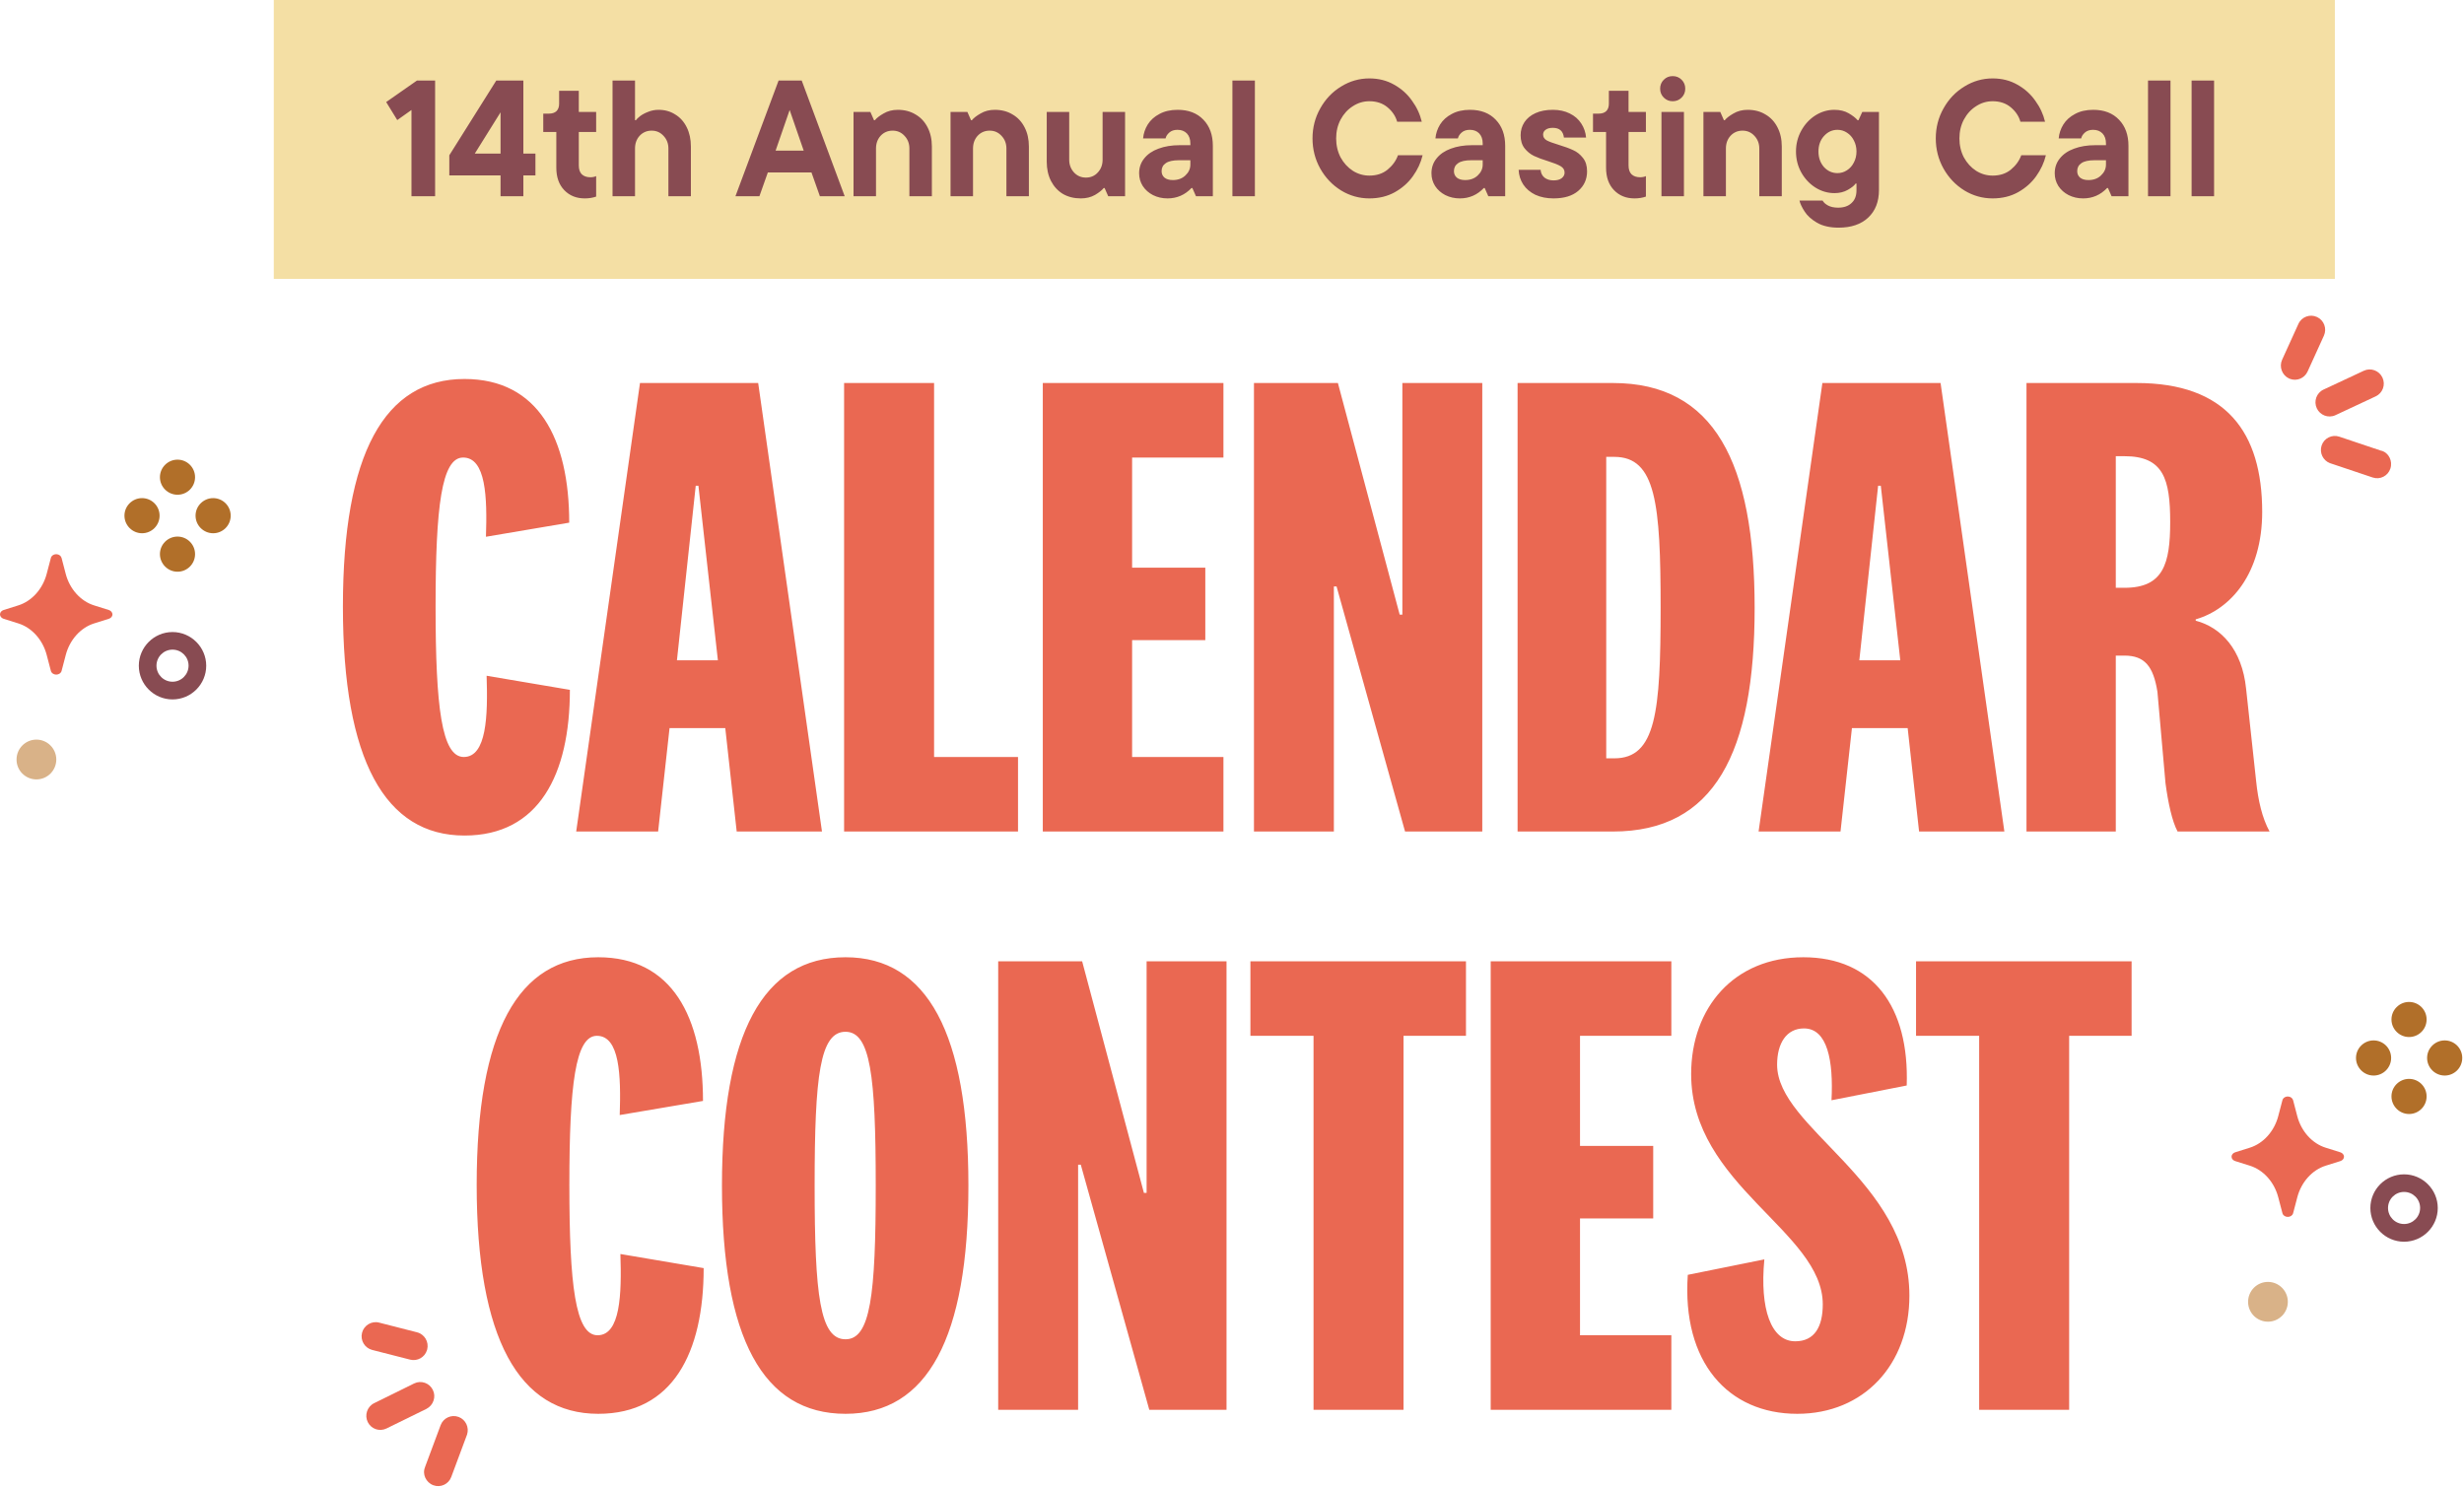 <svg width="477" height="288" viewBox="0 0 477 288" fill="none" xmlns="http://www.w3.org/2000/svg">
<path d="M82.701 261.283C82.692 261.348 82.664 261.394 82.646 261.458C82.209 262.817 80.796 263.607 79.401 263.258L72.045 261.375C70.596 260.999 69.712 259.52 70.086 258.059C70.441 256.627 71.936 255.708 73.385 256.085L80.741 257.968C82.19 258.335 83.066 259.823 82.701 261.283Z" fill="#EA6852"/>
<path d="M74.817 276.586C73.468 277.247 71.846 276.687 71.189 275.337C70.533 273.987 71.089 272.342 72.438 271.681L80.168 267.869C81.517 267.208 83.139 267.768 83.796 269.128C84.124 269.789 84.151 270.524 83.932 271.176C83.713 271.856 83.23 272.443 82.547 272.793L74.817 276.586Z" fill="#EA6852"/>
<path d="M82.281 284.053L85.299 275.952C85.818 274.537 87.386 273.83 88.79 274.354C90.157 274.868 90.859 276.374 90.421 277.752C90.412 277.789 90.394 277.835 90.376 277.871L87.359 285.973C86.839 287.387 85.271 288.094 83.877 287.571C82.473 287.047 81.698 285.44 82.291 284.053" fill="#EA6852"/>
<path d="M443.123 73.28C443.182 73.308 443.237 73.328 443.292 73.348C444.617 73.862 446.115 73.257 446.72 71.94L449.877 64.999C450.502 63.626 449.904 62.006 448.54 61.379C447.204 60.752 445.565 61.338 444.948 62.708L441.792 69.648C441.167 71.021 441.777 72.647 443.123 73.28Z" fill="#EA6852"/>
<path d="M459.913 76.74C461.266 76.107 461.853 74.485 461.215 73.112C460.571 71.751 458.964 71.149 457.603 71.785L449.807 75.431C448.445 76.067 447.866 77.686 448.505 79.059C448.814 79.729 449.365 80.209 450 80.456C450.658 80.715 451.429 80.711 452.117 80.386L459.913 76.74Z" fill="#EA6852"/>
<path d="M461.022 87.289L452.862 84.55C451.442 84.069 449.906 84.842 449.434 86.269C448.979 87.66 449.7 89.16 451.046 89.677C451.081 89.694 451.124 89.708 451.164 89.713L459.324 92.453C460.744 92.934 462.28 92.16 462.749 90.725C463.221 89.299 462.466 87.674 461.024 87.269" fill="#EA6852"/>
<path d="M7.05 150.91C9.178 150.91 10.898 149.18 10.898 147.063C10.898 144.935 9.167 143.205 7.05 143.205C4.923 143.205 3.203 144.935 3.203 147.063C3.192 149.18 4.923 150.91 7.05 150.91Z" fill="#D9B288"/>
<path d="M33.398 135.425C29.798 135.425 26.875 132.491 26.875 128.901C26.875 125.301 29.809 122.378 33.398 122.378C36.987 122.378 39.921 125.312 39.921 128.901C39.921 132.491 36.998 135.425 33.398 135.425ZM33.398 125.785C31.679 125.785 30.292 127.182 30.292 128.891C30.292 130.61 31.689 131.996 33.398 131.996C35.107 131.996 36.504 130.599 36.504 128.891C36.514 127.182 35.117 125.785 33.398 125.785Z" fill="#884B52"/>
<path d="M34.365 95.792C36.246 95.792 37.761 94.276 37.761 92.396C37.761 90.515 36.235 89 34.365 89C32.496 89 30.959 90.526 30.959 92.396C30.959 94.266 32.496 95.792 34.365 95.792Z" fill="#B16F29"/>
<path d="M41.264 103.25C43.145 103.25 44.66 101.724 44.66 99.843C44.66 97.963 43.134 96.447 41.264 96.447C39.394 96.447 37.857 97.973 37.857 99.843C37.857 101.713 39.383 103.25 41.264 103.25Z" fill="#B16F29"/>
<path d="M27.498 103.25C29.379 103.25 30.894 101.724 30.894 99.843C30.894 97.963 29.368 96.447 27.498 96.447C25.628 96.447 24.092 97.973 24.092 99.843C24.092 101.713 25.628 103.25 27.498 103.25Z" fill="#B16F29"/>
<path d="M34.365 110.697C36.246 110.697 37.761 109.171 37.761 107.29C37.761 105.41 36.235 103.895 34.365 103.895C32.496 103.895 30.959 105.41 30.959 107.29C30.97 109.171 32.496 110.697 34.365 110.697Z" fill="#B16F29"/>
<path d="M21.063 118.112L18.226 117.22C15.604 116.403 13.497 114.06 12.723 111.116L11.918 108.031C11.81 107.634 11.434 107.333 10.961 107.311C10.435 107.279 9.973 107.58 9.854 108.01L9.038 111.116C8.264 114.049 6.168 116.392 3.536 117.22L0.699 118.112C0.279 118.241 0 118.584 0 118.961C0 119.337 0.279 119.681 0.699 119.81L3.536 120.701C6.158 121.518 8.264 123.861 9.038 126.805L9.854 129.911C9.962 130.33 10.392 130.62 10.886 130.62C11.38 130.62 11.81 130.33 11.918 129.911L12.734 126.805C13.508 123.861 15.614 121.518 18.236 120.701L21.073 119.81C21.492 119.681 21.772 119.337 21.772 118.961C21.761 118.584 21.482 118.241 21.063 118.112Z" fill="#EA6852"/>
<path d="M439.05 255.91C441.178 255.91 442.897 254.18 442.897 252.063C442.897 249.935 441.167 248.205 439.05 248.205C436.923 248.205 435.203 249.935 435.203 252.063C435.192 254.18 436.923 255.91 439.05 255.91Z" fill="#D9B288"/>
<path d="M465.398 240.425C461.798 240.425 458.875 237.491 458.875 233.901C458.875 230.301 461.809 227.378 465.398 227.378C468.987 227.378 471.921 230.312 471.921 233.901C471.921 237.491 468.998 240.425 465.398 240.425ZM465.398 230.785C463.679 230.785 462.292 232.182 462.292 233.891C462.292 235.61 463.689 236.996 465.398 236.996C467.107 236.996 468.504 235.599 468.504 233.891C468.514 232.182 467.117 230.785 465.398 230.785Z" fill="#884B52"/>
<path d="M466.366 200.792C468.246 200.792 469.761 199.276 469.761 197.396C469.761 195.515 468.235 194 466.366 194C464.496 194 462.959 195.526 462.959 197.396C462.959 199.266 464.496 200.792 466.366 200.792Z" fill="#B16F29"/>
<path d="M473.264 208.25C475.145 208.25 476.66 206.724 476.66 204.843C476.66 202.963 475.134 201.447 473.264 201.447C471.394 201.447 469.857 202.973 469.857 204.843C469.857 206.713 471.383 208.25 473.264 208.25Z" fill="#B16F29"/>
<path d="M459.498 208.25C461.379 208.25 462.894 206.724 462.894 204.843C462.894 202.963 461.368 201.447 459.498 201.447C457.628 201.447 456.092 202.973 456.092 204.843C456.092 206.713 457.628 208.25 459.498 208.25Z" fill="#B16F29"/>
<path d="M466.366 215.697C468.246 215.697 469.761 214.171 469.761 212.29C469.761 210.41 468.235 208.895 466.366 208.895C464.496 208.895 462.959 210.41 462.959 212.29C462.97 214.171 464.496 215.697 466.366 215.697Z" fill="#B16F29"/>
<path d="M453.063 223.112L450.226 222.22C447.604 221.403 445.497 219.06 444.724 216.116L443.918 213.031C443.81 212.634 443.434 212.333 442.961 212.311C442.435 212.279 441.972 212.58 441.854 213.01L441.038 216.116C440.264 219.049 438.168 221.392 435.536 222.22L432.699 223.112C432.279 223.241 432 223.584 432 223.961C432 224.337 432.279 224.681 432.699 224.81L435.536 225.701C438.158 226.518 440.264 228.861 441.038 231.805L441.854 234.911C441.962 235.33 442.392 235.62 442.886 235.62C443.38 235.62 443.81 235.33 443.918 234.911L444.734 231.805C445.508 228.861 447.614 226.518 450.236 225.701L453.073 224.81C453.492 224.681 453.772 224.337 453.772 223.961C453.761 223.584 453.482 223.241 453.063 223.112Z" fill="#EA6852"/>
<rect width="399" height="54" transform="translate(53)" fill="#F4DFA4"/>
<path d="M74.76 19.76L80.712 15.6H84.232V38H79.656V21.296L76.904 23.248L74.76 19.76ZM101.317 29.744H103.653V33.968H101.317V38H96.901V33.968H86.981V30.064L96.069 15.6H101.317V29.744ZM96.901 29.744V21.744L91.909 29.744H96.901ZM113.2 38.416C111.578 38.416 110.256 37.883 109.232 36.816C108.208 35.749 107.696 34.299 107.696 32.464V25.552H105.168V22H106.288C106.906 22 107.386 21.84 107.728 21.52C108.069 21.179 108.24 20.699 108.24 20.08V17.584H112.048V21.68H115.408V25.552H112.048V32.016C112.048 32.784 112.24 33.36 112.624 33.744C113.029 34.128 113.584 34.32 114.288 34.32C114.736 34.32 115.109 34.245 115.408 34.096V38.064C114.746 38.299 114.01 38.416 113.2 38.416ZM118.579 38V15.6H122.931V23.28H123.091C123.241 23.067 123.518 22.8 123.923 22.48C124.35 22.16 124.873 21.883 125.491 21.648C126.11 21.392 126.782 21.264 127.507 21.264C128.702 21.264 129.769 21.563 130.707 22.16C131.667 22.736 132.414 23.568 132.947 24.656C133.481 25.723 133.747 26.96 133.747 28.368V38H129.395V28.752C129.395 27.792 129.086 26.981 128.467 26.32C127.849 25.637 127.081 25.296 126.163 25.296C125.225 25.296 124.446 25.627 123.827 26.288C123.23 26.949 122.931 27.771 122.931 28.752V38H118.579ZM163.523 38H158.722L157.091 33.392H148.643L147.011 38H142.37L150.723 15.6H155.203L163.523 38ZM155.587 29.168L152.867 21.296L150.147 29.168H155.587ZM165.232 38V21.68H168.496L169.2 23.28H169.36C169.701 22.853 170.266 22.416 171.056 21.968C171.845 21.499 172.762 21.264 173.808 21.264C175.109 21.264 176.25 21.563 177.232 22.16C178.234 22.736 179.013 23.568 179.568 24.656C180.122 25.723 180.4 26.96 180.4 28.368V38H176.048V28.752C176.048 27.792 175.738 26.981 175.12 26.32C174.501 25.637 173.733 25.296 172.816 25.296C171.877 25.296 171.098 25.627 170.48 26.288C169.882 26.949 169.584 27.771 169.584 28.752V38H165.232ZM184.013 38V21.68H187.277L187.981 23.28H188.141C188.482 22.853 189.048 22.416 189.837 21.968C190.626 21.499 191.544 21.264 192.589 21.264C193.89 21.264 195.032 21.563 196.013 22.16C197.016 22.736 197.794 23.568 198.349 24.656C198.904 25.723 199.181 26.96 199.181 28.368V38H194.829V28.752C194.829 27.792 194.52 26.981 193.901 26.32C193.282 25.637 192.514 25.296 191.597 25.296C190.658 25.296 189.88 25.627 189.261 26.288C188.664 26.949 188.365 27.771 188.365 28.752V38H184.013ZM209.226 38.416C207.925 38.416 206.773 38.128 205.77 37.552C204.789 36.955 204.021 36.123 203.466 35.056C202.912 33.968 202.634 32.72 202.634 31.312V21.68H206.986V30.928C206.986 31.888 207.296 32.709 207.914 33.392C208.533 34.053 209.301 34.384 210.218 34.384C211.157 34.384 211.925 34.053 212.522 33.392C213.141 32.731 213.45 31.909 213.45 30.928V21.68H217.802V38H214.538L213.834 36.4H213.674C213.333 36.827 212.768 37.275 211.978 37.744C211.189 38.192 210.272 38.416 209.226 38.416ZM227.976 21.264C230.088 21.264 231.752 21.904 232.968 23.184C234.184 24.443 234.792 26.128 234.792 28.24V38H231.528L230.824 36.4H230.664C229.384 37.744 227.837 38.416 226.024 38.416C225 38.416 224.061 38.203 223.208 37.776C222.376 37.349 221.714 36.763 221.224 36.016C220.754 35.269 220.52 34.448 220.52 33.552C220.52 32.443 220.85 31.483 221.512 30.672C222.173 29.84 223.09 29.211 224.264 28.784C225.458 28.336 226.824 28.112 228.36 28.112H230.44V27.792C230.44 26.96 230.216 26.309 229.768 25.84C229.32 25.371 228.712 25.136 227.944 25.136C227.282 25.136 226.749 25.317 226.344 25.68C225.96 26.021 225.725 26.395 225.64 26.8H221.288C221.373 25.84 221.672 24.944 222.184 24.112C222.717 23.259 223.474 22.576 224.456 22.064C225.437 21.531 226.61 21.264 227.976 21.264ZM227.048 34.864C228.05 34.864 228.861 34.565 229.48 33.968C230.12 33.371 230.44 32.667 230.44 31.856V31.024H228.232C227.058 31.024 226.205 31.216 225.672 31.6C225.138 31.963 224.872 32.475 224.872 33.136C224.872 33.648 225.053 34.064 225.416 34.384C225.8 34.704 226.344 34.864 227.048 34.864ZM242.931 38H238.579V15.6H242.931V38ZM265.095 38.416C263.133 38.416 261.309 37.904 259.623 36.88C257.938 35.835 256.594 34.427 255.591 32.656C254.589 30.864 254.087 28.912 254.087 26.8C254.087 24.688 254.589 22.747 255.591 20.976C256.594 19.184 257.938 17.776 259.623 16.752C261.309 15.707 263.133 15.184 265.095 15.184C266.887 15.184 268.487 15.589 269.895 16.4C271.303 17.189 272.455 18.224 273.351 19.504C274.269 20.763 274.898 22.117 275.239 23.568H270.471C270.173 22.501 269.554 21.573 268.615 20.784C267.677 19.995 266.503 19.6 265.095 19.6C263.943 19.6 262.877 19.92 261.895 20.56C260.914 21.179 260.125 22.043 259.527 23.152C258.951 24.24 258.663 25.456 258.663 26.8C258.663 28.144 258.951 29.371 259.527 30.48C260.125 31.568 260.914 32.432 261.895 33.072C262.877 33.691 263.943 34 265.095 34C266.503 34 267.677 33.616 268.615 32.848C269.575 32.059 270.247 31.131 270.631 30.064H275.399C275.058 31.493 274.429 32.848 273.511 34.128C272.615 35.387 271.442 36.421 269.991 37.232C268.562 38.021 266.93 38.416 265.095 38.416ZM284.569 21.264C286.681 21.264 288.345 21.904 289.561 23.184C290.777 24.443 291.385 26.128 291.385 28.24V38H288.121L287.417 36.4H287.257C285.977 37.744 284.431 38.416 282.617 38.416C281.593 38.416 280.655 38.203 279.801 37.776C278.969 37.349 278.308 36.763 277.817 36.016C277.348 35.269 277.113 34.448 277.113 33.552C277.113 32.443 277.444 31.483 278.105 30.672C278.767 29.84 279.684 29.211 280.857 28.784C282.052 28.336 283.417 28.112 284.953 28.112H287.033V27.792C287.033 26.96 286.809 26.309 286.361 25.84C285.913 25.371 285.305 25.136 284.537 25.136C283.876 25.136 283.343 25.317 282.937 25.68C282.553 26.021 282.319 26.395 282.233 26.8H277.881C277.967 25.84 278.265 24.944 278.777 24.112C279.311 23.259 280.068 22.576 281.049 22.064C282.031 21.531 283.204 21.264 284.569 21.264ZM283.641 34.864C284.644 34.864 285.455 34.565 286.073 33.968C286.713 33.371 287.033 32.667 287.033 31.856V31.024H284.825C283.652 31.024 282.799 31.216 282.265 31.6C281.732 31.963 281.465 32.475 281.465 33.136C281.465 33.648 281.647 34.064 282.009 34.384C282.393 34.704 282.937 34.864 283.641 34.864ZM300.741 38.416C299.418 38.416 298.245 38.181 297.221 37.712C296.218 37.221 295.44 36.56 294.885 35.728C294.33 34.875 294.032 33.925 293.989 32.88H298.245C298.288 33.499 298.533 34 298.981 34.384C299.45 34.747 300.037 34.928 300.741 34.928C301.424 34.928 301.946 34.789 302.309 34.512C302.693 34.213 302.885 33.851 302.885 33.424C302.885 32.891 302.629 32.475 302.117 32.176C301.605 31.877 300.805 31.557 299.717 31.216C298.608 30.875 297.69 30.533 296.965 30.192C296.261 29.851 295.653 29.36 295.141 28.72C294.629 28.059 294.373 27.216 294.373 26.192C294.373 25.253 294.618 24.411 295.109 23.664C295.6 22.917 296.314 22.331 297.253 21.904C298.192 21.477 299.312 21.264 300.613 21.264C301.85 21.264 302.938 21.499 303.877 21.968C304.837 22.437 305.584 23.088 306.117 23.92C306.65 24.731 306.96 25.637 307.045 26.64H302.757C302.608 25.381 301.893 24.752 300.613 24.752C299.994 24.752 299.525 24.88 299.205 25.136C298.885 25.371 298.725 25.68 298.725 26.064C298.725 26.533 298.96 26.907 299.429 27.184C299.92 27.44 300.698 27.728 301.765 28.048C302.896 28.389 303.824 28.731 304.549 29.072C305.274 29.392 305.904 29.893 306.437 30.576C306.97 31.237 307.237 32.101 307.237 33.168C307.237 34.725 306.661 35.995 305.509 36.976C304.378 37.936 302.789 38.416 300.741 38.416ZM316.418 38.416C314.797 38.416 313.474 37.883 312.45 36.816C311.426 35.749 310.914 34.299 310.914 32.464V25.552H308.386V22H309.506C310.125 22 310.605 21.84 310.946 21.52C311.288 21.179 311.458 20.699 311.458 20.08V17.584H315.266V21.68H318.626V25.552H315.266V32.016C315.266 32.784 315.458 33.36 315.842 33.744C316.248 34.128 316.802 34.32 317.506 34.32C317.954 34.32 318.328 34.245 318.626 34.096V38.064C317.965 38.299 317.229 38.416 316.418 38.416ZM325.99 38H321.638V21.68H325.99V38ZM323.814 19.6C323.131 19.6 322.555 19.365 322.086 18.896C321.617 18.427 321.382 17.851 321.382 17.168C321.382 16.485 321.617 15.909 322.086 15.44C322.555 14.971 323.131 14.736 323.814 14.736C324.497 14.736 325.073 14.971 325.542 15.44C326.011 15.909 326.246 16.485 326.246 17.168C326.246 17.851 326.011 18.427 325.542 18.896C325.073 19.365 324.497 19.6 323.814 19.6ZM329.763 38V21.68H333.027L333.731 23.28H333.891C334.232 22.853 334.798 22.416 335.587 21.968C336.376 21.499 337.294 21.264 338.339 21.264C339.64 21.264 340.782 21.563 341.763 22.16C342.766 22.736 343.544 23.568 344.099 24.656C344.654 25.723 344.931 26.96 344.931 28.368V38H340.579V28.752C340.579 27.792 340.27 26.981 339.651 26.32C339.032 25.637 338.264 25.296 337.347 25.296C336.408 25.296 335.63 25.627 335.011 26.288C334.414 26.949 334.115 27.771 334.115 28.752V38H329.763ZM355.936 44.08C354.251 44.08 352.854 43.76 351.744 43.12C350.656 42.48 349.856 41.755 349.344 40.944C348.832 40.155 348.502 39.451 348.352 38.832H352.832C353.024 39.195 353.376 39.515 353.888 39.792C354.4 40.069 355.051 40.208 355.84 40.208C356.95 40.208 357.814 39.909 358.432 39.312C359.072 38.736 359.392 37.915 359.392 36.848V35.536H359.232C358.976 35.92 358.475 36.325 357.728 36.752C356.982 37.179 356.118 37.392 355.136 37.392C353.814 37.392 352.576 37.029 351.424 36.304C350.294 35.579 349.387 34.608 348.704 33.392C348.022 32.155 347.68 30.8 347.68 29.328C347.68 27.877 348.022 26.533 348.704 25.296C349.387 24.059 350.294 23.077 351.424 22.352C352.576 21.627 353.803 21.264 355.104 21.264C356.192 21.264 357.12 21.488 357.888 21.936C358.656 22.384 359.232 22.832 359.616 23.28H359.776L360.512 21.68H363.744V36.784C363.744 39.045 363.051 40.827 361.664 42.128C360.278 43.429 358.368 44.08 355.936 44.08ZM355.712 33.52C356.374 33.52 356.982 33.339 357.536 32.976C358.112 32.613 358.56 32.112 358.88 31.472C359.222 30.832 359.392 30.117 359.392 29.328C359.392 28.539 359.222 27.824 358.88 27.184C358.56 26.544 358.112 26.043 357.536 25.68C356.982 25.317 356.374 25.136 355.712 25.136C354.688 25.136 353.814 25.541 353.088 26.352C352.384 27.141 352.032 28.133 352.032 29.328C352.032 30.523 352.384 31.525 353.088 32.336C353.814 33.125 354.688 33.52 355.712 33.52ZM385.752 38.416C383.789 38.416 381.965 37.904 380.28 36.88C378.594 35.835 377.25 34.427 376.248 32.656C375.245 30.864 374.743 28.912 374.743 26.8C374.743 24.688 375.245 22.747 376.248 20.976C377.25 19.184 378.594 17.776 380.28 16.752C381.965 15.707 383.789 15.184 385.752 15.184C387.544 15.184 389.144 15.589 390.552 16.4C391.96 17.189 393.112 18.224 394.008 19.504C394.925 20.763 395.554 22.117 395.896 23.568H391.128C390.829 22.501 390.21 21.573 389.272 20.784C388.333 19.995 387.16 19.6 385.752 19.6C384.6 19.6 383.533 19.92 382.552 20.56C381.57 21.179 380.781 22.043 380.184 23.152C379.608 24.24 379.32 25.456 379.32 26.8C379.32 28.144 379.608 29.371 380.184 30.48C380.781 31.568 381.57 32.432 382.552 33.072C383.533 33.691 384.6 34 385.752 34C387.16 34 388.333 33.616 389.272 32.848C390.232 32.059 390.904 31.131 391.288 30.064H396.056C395.714 31.493 395.085 32.848 394.168 34.128C393.272 35.387 392.098 36.421 390.648 37.232C389.218 38.021 387.586 38.416 385.752 38.416ZM405.226 21.264C407.338 21.264 409.002 21.904 410.218 23.184C411.434 24.443 412.042 26.128 412.042 28.24V38H408.778L408.074 36.4H407.914C406.634 37.744 405.087 38.416 403.274 38.416C402.25 38.416 401.311 38.203 400.458 37.776C399.626 37.349 398.964 36.763 398.474 36.016C398.004 35.269 397.77 34.448 397.77 33.552C397.77 32.443 398.1 31.483 398.762 30.672C399.423 29.84 400.34 29.211 401.514 28.784C402.708 28.336 404.074 28.112 405.61 28.112H407.69V27.792C407.69 26.96 407.466 26.309 407.018 25.84C406.57 25.371 405.962 25.136 405.194 25.136C404.532 25.136 403.999 25.317 403.594 25.68C403.21 26.021 402.975 26.395 402.89 26.8H398.538C398.623 25.84 398.922 24.944 399.434 24.112C399.967 23.259 400.724 22.576 401.706 22.064C402.687 21.531 403.86 21.264 405.226 21.264ZM404.298 34.864C405.3 34.864 406.111 34.565 406.73 33.968C407.37 33.371 407.69 32.667 407.69 31.856V31.024H405.482C404.308 31.024 403.455 31.216 402.922 31.6C402.388 31.963 402.122 32.475 402.122 33.136C402.122 33.648 402.303 34.064 402.666 34.384C403.05 34.704 403.594 34.864 404.298 34.864ZM420.181 38H415.829V15.6H420.181V38ZM428.619 38H424.267V15.6H428.619V38Z" fill="#884B52"/>
<path d="M92.281 229.416C92.281 199.776 100.341 185.346 115.811 185.346C130.111 185.346 136.091 196.916 136.091 213.166L119.971 215.896C120.231 208.226 119.971 200.556 115.551 200.556C111.391 200.556 110.221 210.046 110.221 229.416C110.221 248.786 111.391 258.536 115.681 258.536C120.101 258.536 120.361 250.606 120.101 242.806L136.221 245.536C136.221 261.916 130.241 273.746 115.811 273.746C100.471 273.746 92.281 259.186 92.281 229.416ZM163.682 185.346C179.542 185.346 187.472 200.166 187.472 229.546C187.472 259.056 179.542 273.746 163.682 273.746C147.692 273.746 139.762 259.056 139.762 229.546C139.762 200.166 147.692 185.346 163.682 185.346ZM163.682 199.776C158.742 199.776 157.702 208.226 157.702 229.546C157.702 250.866 158.742 259.316 163.682 259.316C168.492 259.316 169.532 250.866 169.532 229.546C169.532 208.226 168.492 199.776 163.682 199.776ZM221.969 230.976V186.126H237.439V272.966H222.489L209.229 225.516H208.709V272.966H193.239V186.126H209.489L221.449 230.976H221.969ZM271.705 272.966H254.285V200.556H242.065V186.126H283.795V200.556H271.705V272.966ZM323.551 258.536V272.966H288.581V186.126H323.551V200.556H305.871V221.876H320.041V235.916H305.871V258.536H323.551ZM347.926 273.746C334.536 273.746 325.566 263.736 326.736 246.836L341.556 243.846C340.646 253.466 342.856 259.706 347.536 259.706C351.306 259.706 352.866 256.846 352.866 252.556C352.866 238.386 327.386 229.546 327.386 207.966C327.386 195.096 335.706 185.346 349.096 185.346C362.616 185.346 369.636 194.966 369.116 210.176L354.556 213.036C354.946 205.366 353.776 199.126 349.226 199.126C345.846 199.126 344.026 201.986 344.026 206.146C344.026 218.496 369.636 228.506 369.636 250.866C369.636 264.256 360.796 273.746 347.926 273.746ZM400.562 272.966H383.142V200.556H370.922V186.126H412.652V200.556H400.562V272.966Z" fill="#EA6852"/>
<path d="M66.383 117.45C66.383 87.81 74.443 73.38 89.913 73.38C104.213 73.38 110.193 84.95 110.193 101.2L94.073 103.93C94.333 96.26 94.073 88.59 89.653 88.59C85.493 88.59 84.323 98.08 84.323 117.45C84.323 136.82 85.493 146.57 89.783 146.57C94.203 146.57 94.463 138.64 94.203 130.84L110.323 133.57C110.323 149.95 104.343 161.78 89.913 161.78C74.573 161.78 66.383 147.22 66.383 117.45ZM134.685 94.05L131.045 127.85H138.975L135.205 94.05H134.685ZM142.615 161L140.405 140.98H129.615L127.405 161H111.545L123.895 74.16H146.775L159.125 161H142.615ZM163.406 74.16H180.826V146.57H197.076V161H163.406V74.16ZM236.842 146.57V161H201.872V74.16H236.842V88.59H219.162V109.91H233.332V123.95H219.162V146.57H236.842ZM271.481 119.01V74.16H286.951V161H272.001L258.741 113.55H258.221V161H242.751V74.16H259.001L270.961 119.01H271.481ZM293.786 161V74.16H312.246C331.876 74.16 339.676 89.63 339.676 117.71C339.676 145.79 331.876 161 312.246 161H293.786ZM310.946 88.46V146.83H312.506C320.566 146.83 321.476 137.86 321.476 117.71C321.476 97.56 320.566 88.46 312.506 88.46H310.946ZM363.581 94.05L359.941 127.85H367.871L364.101 94.05H363.581ZM371.511 161L369.301 140.98H358.511L356.301 161H340.441L352.791 74.16H375.671L388.021 161H371.511ZM420.122 101.07C420.122 92.75 418.822 88.33 411.282 88.33H409.592V113.81H411.282C418.822 113.81 420.122 109.13 420.122 101.07ZM439.362 161H421.552C420.512 159.05 419.732 155.54 419.212 151.64L417.652 133.96C416.872 129.02 415.182 126.94 411.282 126.94H409.592V161H392.302V74.16H413.622C430.912 74.16 437.932 83.65 437.932 99.12C437.932 111.08 431.822 117.97 425.062 119.92V120.18C430.002 121.48 434.032 125.77 434.812 133.31L436.762 151.25C437.152 155.02 437.932 158.4 439.362 161Z" fill="#EA6852"/>
</svg>
